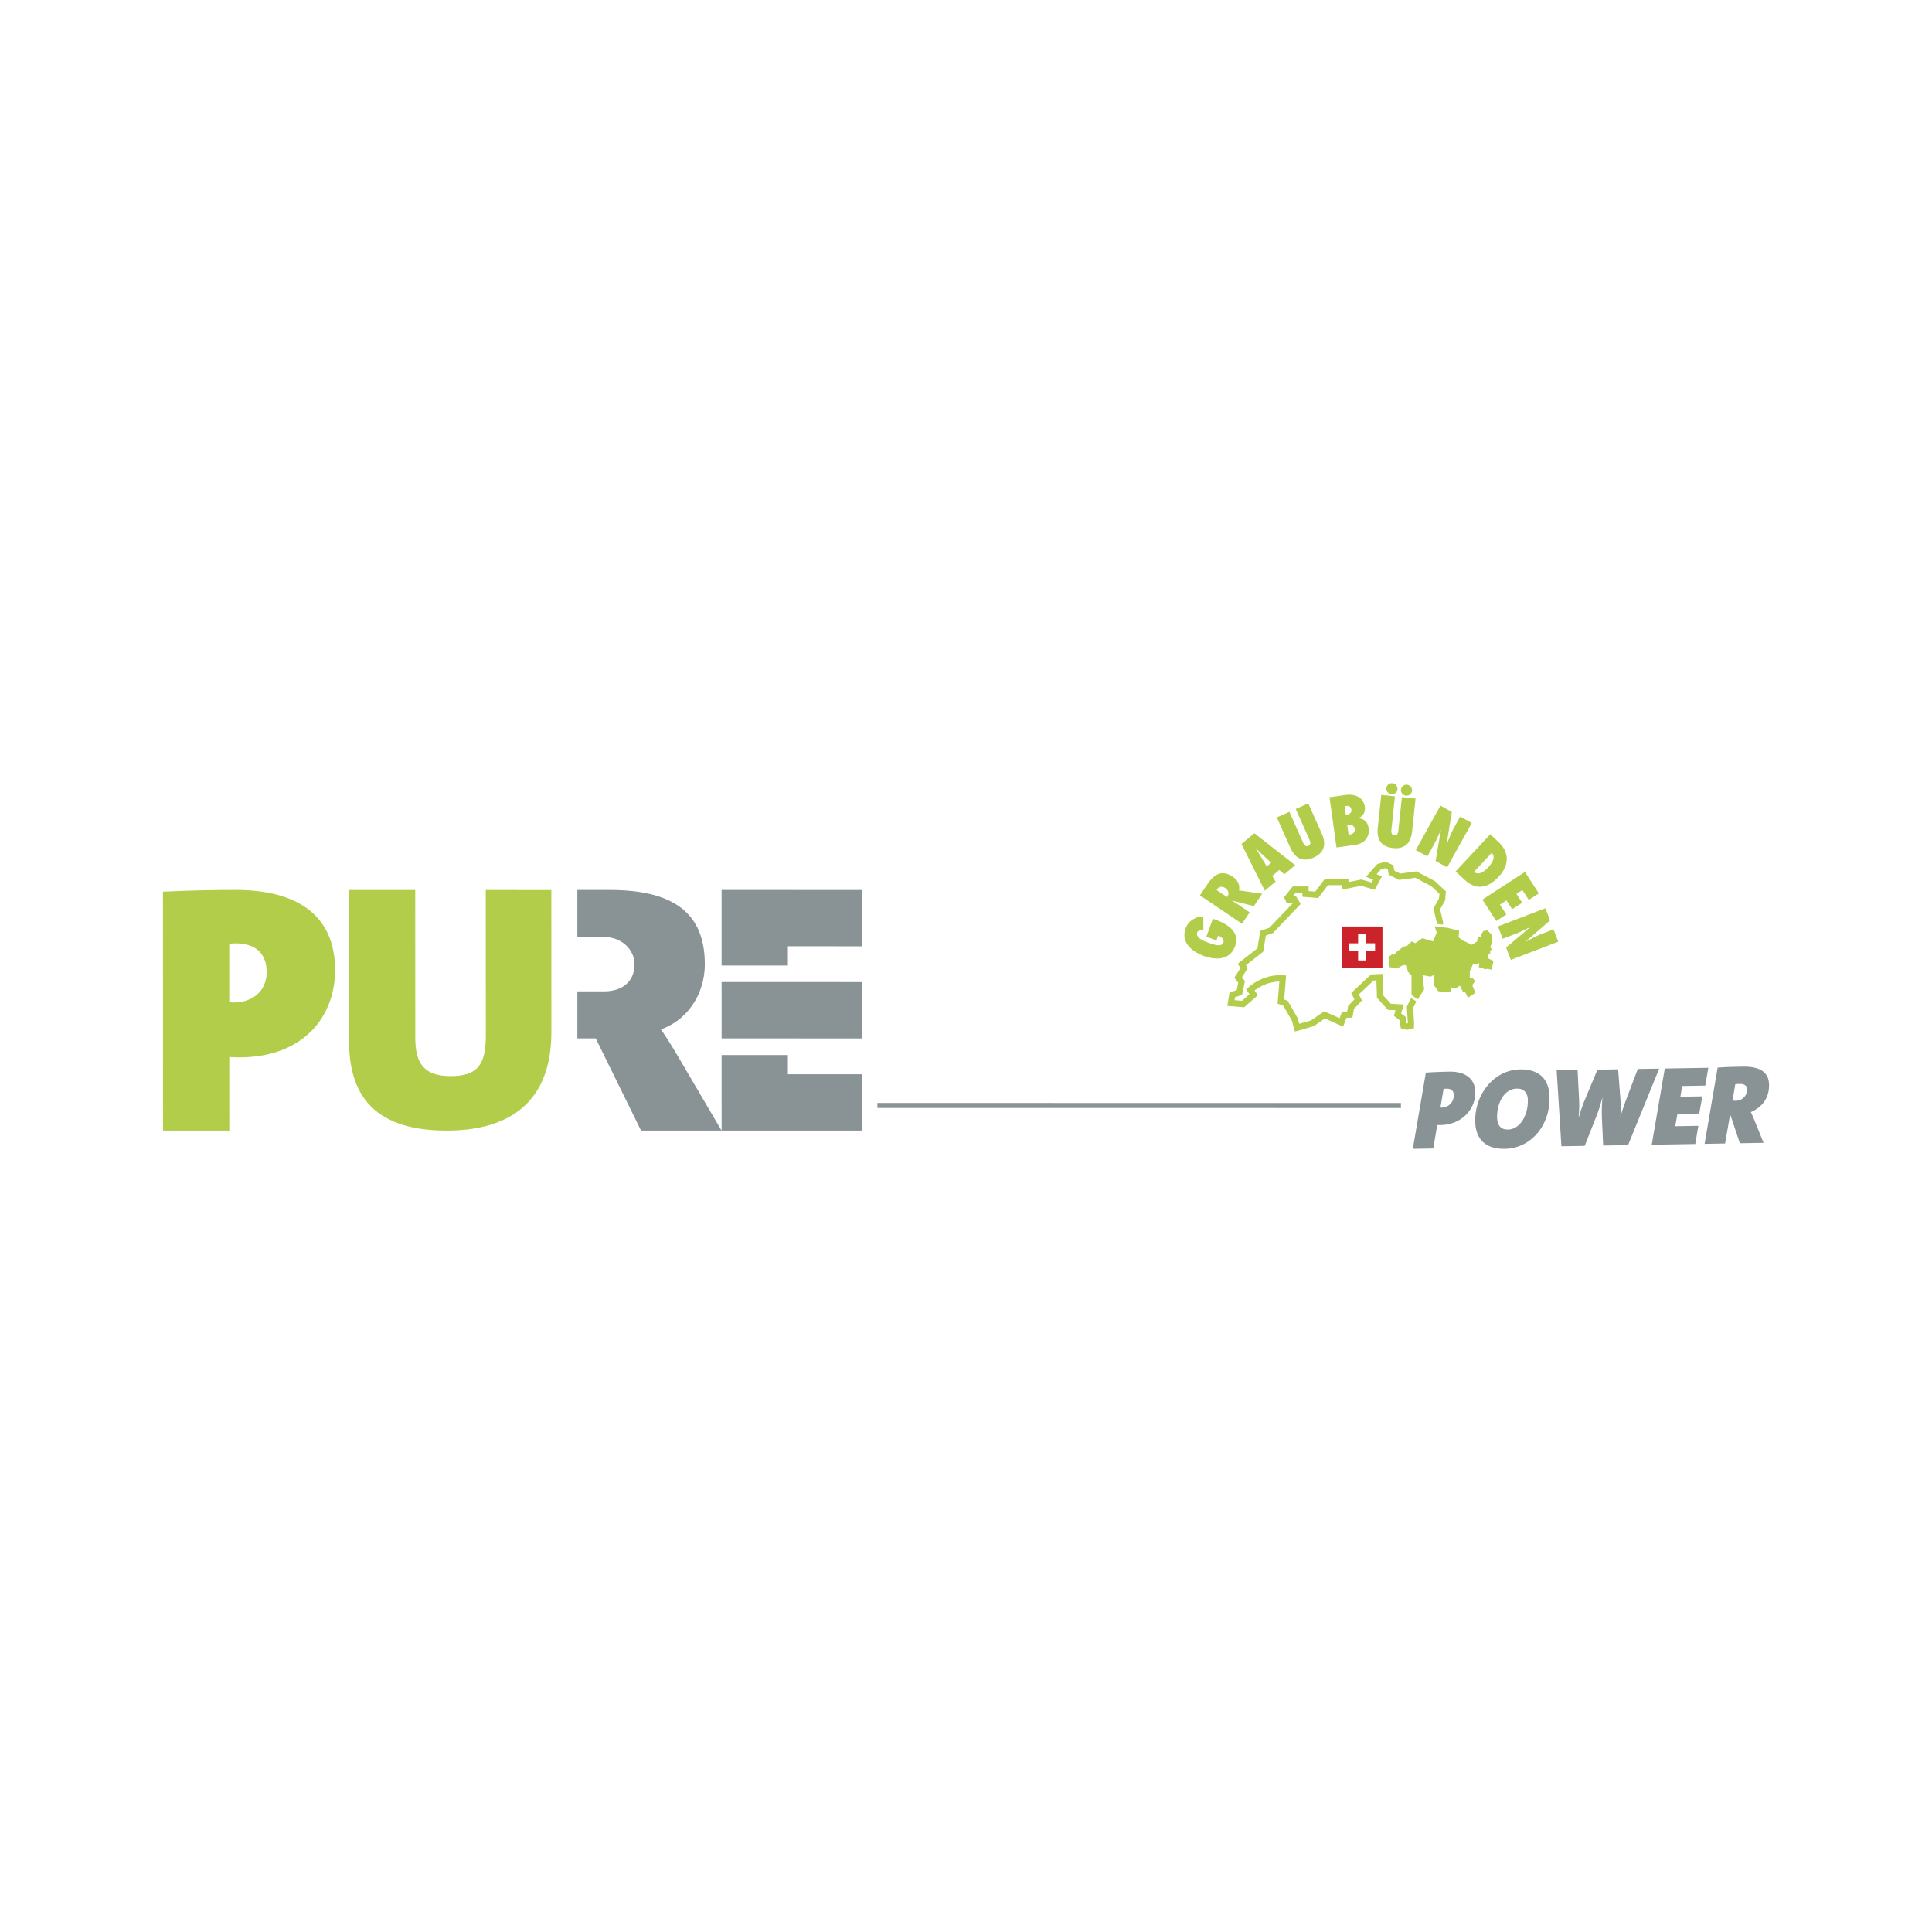 <svg xmlns="http://www.w3.org/2000/svg" width="2500" height="2500" viewBox="0 0 192.756 192.756"><g fill-rule="evenodd" clip-rule="evenodd"><path fill="#fff" d="M0 0h192.756v192.756H0V0z"/><path fill="#899396" d="M87.541 110.041v.496l52.229.006v-.496l-52.229-.006zM147.189 108.963c-.025-1.438-1.115-2.07-2.586-2.045-.898.016-1.65.051-2.346.096l-1.301 7.604 2.041-.035.398-2.344c.145.01.27.008.336.006 2.08-.036 3.49-1.565 3.458-3.282zm-2.14.285c.012.627-.461 1.242-1.201 1.254-.021 0-.066 0-.135-.01l.314-1.857c.09-.014.168-.014.303-.016.506-.01.715.277.719.629zM154.596 109.465c-.031-1.797-1.016-2.801-2.947-2.77-2.582.045-4.516 2.471-4.467 5.176.029 1.707.949 2.779 2.98 2.746 2.459-.043 4.486-2.199 4.434-5.152zm-2.162.285c.025 1.471-.734 2.92-1.992 2.941-.695.012-1.062-.398-1.078-1.229-.021-1.324.646-2.83 1.982-2.852.742-.012 1.076.488 1.088 1.14zM165.537 106.617l-2.135.035-1.115 2.939a27.94 27.94 0 0 0-.609 1.773h-.01a12.59 12.59 0 0 0 .004-1.672l-.232-3.006-2.066.035-1.316 3.154c-.225.545-.385 1.072-.555 1.627h-.01c.057-.572.08-1.17.059-1.65l-.156-3.098-2.088.035.473 7.572 2.324-.039 1.162-2.941c.236-.598.426-1.195.594-1.861h.012a17.452 17.452 0 0 0-.055 1.934l.129 2.836 2.482-.041 3.108-7.632zM170.439 106.531l-4.345.076-1.301 7.602 4.344-.074.306-1.813-2.302.039.214-1.228 2.178-.037.307-1.711-2.19.037.182-1.07 2.303-.041.304-1.78zM176.498 108.215c-.021-1.189-.842-1.828-2.627-1.797-.887.016-1.795.041-2.502.1l-1.303 7.602 2.045-.035.479-2.77.078-.002.914 2.746 2.369-.041-.893-2.207c-.119-.291-.26-.602-.377-.857 1.26-.561 1.84-1.528 1.817-2.739zm-2.191.465a1.117 1.117 0 0 1-1.127 1.141 3.073 3.073 0 0 1-.326-.016l.273-1.635c.068-.012.26-.025.428-.029.515-.008.744.201.752.539z"/><path d="M55.011 102.977L55.007 88.8l-6.542-.002.006 14.527c.001 2.926-.852 4.039-3.518 4.039-2.738-.002-3.52-1.361-3.521-3.869l-.004-14.699-6.613-.002.006 15.014c.003 4.98 2.03 8.986 9.743 8.99 6.434-.001 10.45-2.993 10.447-9.821z" fill="#b1cd49"/><path d="M71.992 112.797l-8.037-.002-4.517-9.193-1.834-.002-.001-4.691 2.643-.002c1.813 0 3.057-.934 3.057-2.709 0-1.423-1.244-2.712-3.058-2.712h-2.643v-4.692h3.184c6.117.001 9.531 2.07 9.533 7.405 0 2.844-1.6 5.504-4.373 6.5a50.62 50.62 0 0 1 1.742 2.773l4.304 7.325zM71.994 97.975l14.031.005.002 5.625-14.031-.005-.002-5.625zM71.994 96.33v-7.538l14.045.003.001 5.617-7.432-.001v1.919h-6.614zM71.994 105.258l.001 7.537 14.046.002-.001-5.619-7.432-.002v-1.916l-6.614-.002z" fill="#899396"/><path d="M144.258 88.943l-1.105-1.035-1.836-.968-1.621.217-.582-.29-.096-.535-.781-.367-.116.035-.705.211-1.133 1.269.711.284c-.07.133-.092.168-.15.281l-1.014-.294-1.291.253v-.308h-2.363l-.953 1.263c-.172-.014-.412-.033-.664-.055v-.46h-1.58l-.863 1.07.252.59.592-.034c.014.021.014.023.025.043-.281.297-2.24 2.349-2.332 2.447l-.912.315-.291 1.743-1.955 1.525s.199.341.262.443c-.141.221-.607.961-.607.961l.389.494-.154.742-.725.252-.205 1.326 1.68.129 1.369-1.207-.34-.461c.389-.297 1.293-.871 2.477-.895l-.178 2.197.58.232.859 1.488c.018.072.289 1.074.289 1.074l1.877-.535 1.111-.77c.262.115 1.822.811 1.822.811s.244-.656.324-.867l.604-.035.152-.863.801-.838-.305-.611 1.457-1.379.287-.014.055 1.73 1.096 1.205.76.045c-.053.168-.166.547-.166.547l.582.441.104.797.656.162.666-.174v-.66c0-.018-.068-1.043-.088-1.338.057-.115.273-.561.279-.57.002 0 .055-.086.055-.086l-.521-.336-.072.111c-.02.031-.336.684-.336.684l-.035.072.1 1.484-.002.158c-.021.006-.031.01-.047.012-.031-.006-.047-.01-.092-.021l-.084-.635-.445-.336.271-.887-1.295-.078c-.127-.139-.652-.719-.77-.846-.008-.205-.068-2.131-.068-2.131l-1.146.051-1.963 1.855s.223.449.316.633l-.631.656-.098.566-.516.027s-.156.416-.234.629c-.406-.182-1.539-.684-1.539-.684l-1.314.91-1.172.334c-.062-.236-.146-.543-.146-.543l-1.006-1.746-.354-.141.193-2.389-.316-.021c-2.043-.135-3.416 1.184-3.473 1.24l-.193.188s.246.338.334.455l-.746.66a90.473 90.473 0 0 0-.746-.059l.043-.291c.201-.072.707-.246.707-.246l.281-1.373s-.195-.252-.295-.375l.574-.908-.176-.302 1.717-1.339.27-1.616.705-.245 2.768-2.903-.471-.767-.328.017.309-.38h.66v.41l1.576.132.975-1.289h1.434v.439s1.746-.343 1.881-.368c.129.035 1.352.391 1.352.391l.721-1.339-.533-.212c.197-.224.363-.408.422-.475.1-.029.297-.09.424-.126.09.04.166.076.275.127l.092.526 1.035.516 1.613-.217c.156.081 1.521.802 1.588.836.051.046.654.613.822.77l-.043.465-.555.98s.318 1.379.342 1.475c-.006.038-.01.079-.01.079l.619.068.02-.184s-.264-1.144-.311-1.342l.502-.888.079-.891z" fill="#b1cd49"/><path fill="#cc2229" d="M133.857 92.439h4.071v4.143h-4.071v-4.143z"/><path fill="#fff" d="M135.498 93.204h.775v.908h.918v.789h-.914v.923h-.779v-.911h-.914v-.798h.914v-.911z"/><path fill="#b1cd49" d="M143.127 92.417l.217.631-.373.871-1.059-.31-.715.497-.342-.187-.498.468-.341.061-.686.53-.248.279-.187-.062-.374.311.125.996.809.092.529-.309.373.029.094.624.373.373v1.959l.623.437.637-.996-.156-1.416.826.139.279-.155v.965l.467.652 1.182.094.123-.467.375.094.482-.279.295.619.248.064.25.53.746-.498-.31-.746.279-.436-.279-.31-.25-.034v-.623l.31-.683.5-.03.123-.157-.029.468.373.092.217.109.31-.047.373.094.188-.871-.498-.249-.063-.373.25-.156-.031-.186.154-.187-.123-.28.123-.31.032-.841-.436-.466-.404.047-.217.326.031.279-.312.032-.155.249.032.155-.53.342-.933-.435-.405-.311.061-.654-1.15-.286-1.305-.158zM121.006 91.667l.205.066c1.172.427 2.549 1.186 2.008 2.674-.51 1.4-1.906 1.407-3.113.969-1.178-.43-2.322-1.353-1.814-2.746.279-.771.975-1.168 1.764-1.196l.008 1.411c-.193-.056-.537-.038-.619.189-.215.594.895.94 1.254 1.071.348.105 1.172.435 1.354-.065.123-.34-.24-.595-.521-.69l-.172.474-1.004-.364.65-1.793zM125.1 90.401l-2.172-.548.002.017c.211.133.424.261.631.399l1.119.755-.768 1.136-4.197-2.83.74-1.098c.664-.985 1.434-1.502 2.541-.755.463.311.74.789.613 1.36l2.32.334-.829 1.23zm-2.627-.969c.201-.3.051-.639-.223-.823-.367-.248-.674-.131-.867.193l1.037.697.053-.067zM128.137 87.231l-.496-.436-.705.592.332.572-1.08.906-2.324-4.659 1.281-1.075 4.078 3.188-1.086.912zm-1.309-1.155l-.871-.804c-.234-.217-.461-.445-.689-.667l-.01.008c.17.268.354.537.516.813l.611 1.021.443-.371zM130.529 80.158l1.348 3.024c.248.559.625 1.735-.822 2.38-1.447.644-2.07-.424-2.318-.982l-1.348-3.024 1.252-.556 1.295 2.907c.053.123.119.286.211.392.094.112.217.174.389.098.178-.08.215-.213.191-.349-.021-.145-.098-.303-.152-.419l-1.297-2.913 1.251-.558zM132.641 79.542l1.596-.223c.797-.113 1.777.103 1.93 1.186.08.565-.225 1.057-.797 1.135l.002.015c.672-.042 1.082.321 1.178.993.086.619-.172 1.481-1.381 1.653l-1.824.256-.704-5.015zm2.021 3.726c.299-.042.545-.226.496-.565-.047-.339-.326-.443-.639-.399l-.105.015.135.964.113-.015zm-.312-1.978c.279-.04.523-.189.479-.515-.045-.299-.268-.396-.547-.357l-.133.019.123.864.078-.011zM141.23 79.67l-.348 3.292c-.064.608-.326 1.816-1.902 1.65-1.576-.166-1.582-1.402-1.518-2.01l.346-3.292 1.363.143-.332 3.166c-.016.134-.039.308-.014.445.025.145.1.261.287.28.195.021.293-.077.34-.207.055-.136.066-.311.08-.438l.334-3.171 1.364.142zm-2.91-1.051a.552.552 0 0 1 .598-.478.557.557 0 0 1 .504.608.544.544 0 0 1-.605.483.558.558 0 0 1-.497-.613zm1.457.153a.547.547 0 0 1 .596-.477.557.557 0 0 1 .506.606.545.545 0 0 1-.605.483.553.553 0 0 1-.497-.612zM143.711 80.377l1.139.631-.521 3.198.02-.004c.234-.538.428-1.092.711-1.604l.625-1.127 1.152.638-2.457 4.43-1.15-.639.523-3.05-.018.005c-.201.434-.377.874-.609 1.291l-.719 1.298-1.15-.637 2.454-4.43zM148.682 83.24l.805.75c1.139 1.062 1.086 2.352.041 3.473-1.594 1.708-2.816.862-3.426.295l-.873-.816 3.453-3.702zm-1.62 3.744c.461.42 1.072-.077 1.396-.425.377-.402.82-1.035.363-1.461l-1.759 1.886zM152.145 86.999l1.384 2.135-1.002.65-.64-.985-.59.384.572.884-1.002.65-.572-.884-.649.421.641.986-1.004.649-1.387-2.133 4.249-2.757zM154.184 90.618l.467 1.215-2.453 2.116.016.007c.527-.259 1.031-.561 1.576-.77l1.203-.46.473 1.228-4.729 1.813-.471-1.228 2.361-2-.018-.008c-.434.202-.85.426-1.297.597l-1.385.532-.471-1.229 4.728-1.813zM33.43 96.775c-.001-5.261-3.521-7.98-9.92-7.983-2.631-.001-5.049.069-7.253.175l.009 23.826 6.612.004-.002-7.342c.461.033.852.035.995.035 6.434.002 9.562-4.09 9.559-8.715zm-6.825.209c.002 1.975-1.527 3.033-3.233 3.033-.106 0-.249 0-.499-.035v-5.825c.285-.036.532-.036.64-.036 2.273.002 3.092 1.309 3.092 2.863z"/></g></svg>